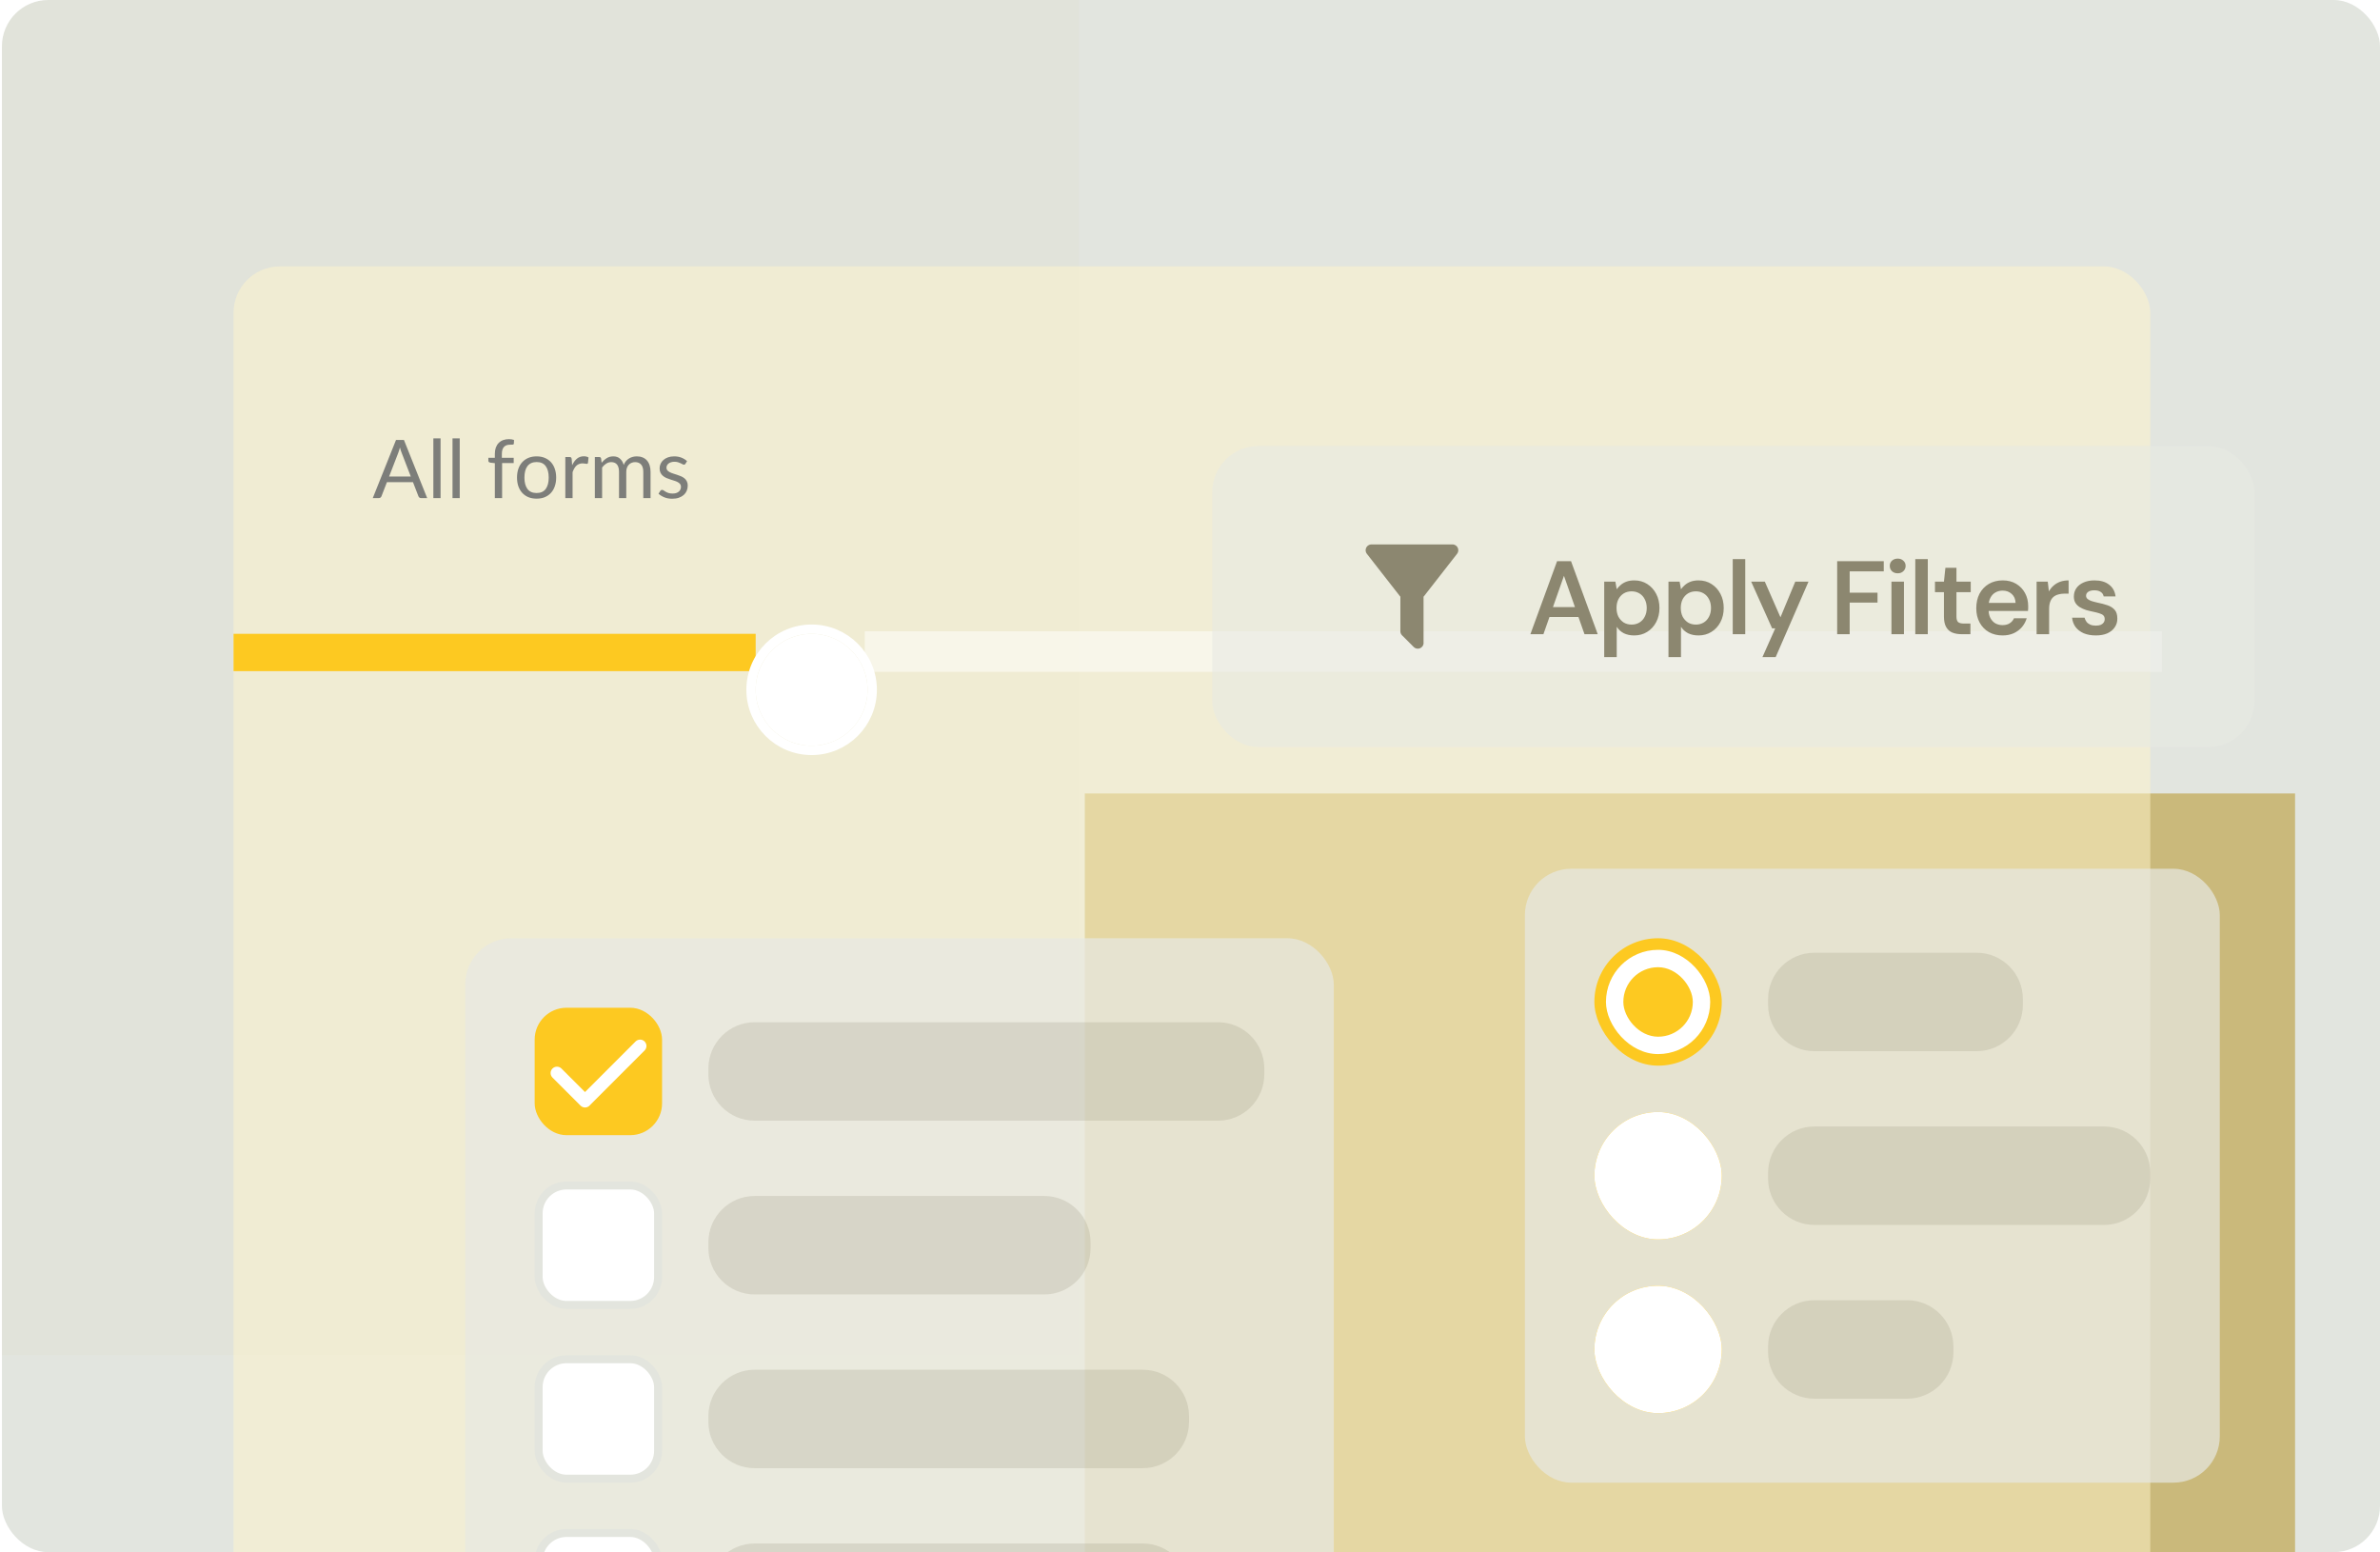 <svg width="411" height="268" viewBox="0 0 411 268" fill="none" xmlns="http://www.w3.org/2000/svg">
<g clip-path="url(#clip0_10170_500)">
<rect x="0.332" width="410.667" height="268" rx="8" fill="#E2E5DF"/>
<g opacity="0.1" filter="url(#filter0_f_10170_500)">
<rect width="234" height="234" transform="translate(-47.668)" fill="#D9D1AD"/>
</g>
<g opacity="0.5" filter="url(#filter1_f_10170_500)">
<rect width="209" height="209" transform="translate(187.332 137)" fill="#B18D17"/>
</g>
<rect x="40.332" y="46" width="331" height="241" rx="8" fill="#FFF6CC" fill-opacity="0.5"/>
<path d="M73.768 86H72.718C72.597 86 72.499 85.97 72.424 85.909C72.349 85.848 72.293 85.771 72.256 85.678L71.318 83.256H66.817L65.879 85.678C65.851 85.762 65.797 85.837 65.718 85.902C65.639 85.967 65.541 86 65.424 86H64.374L68.385 75.969H69.757L73.768 86ZM67.195 82.276H70.94L69.365 78.195C69.314 78.074 69.262 77.934 69.211 77.775C69.164 77.616 69.115 77.446 69.064 77.264C69.017 77.446 68.968 77.619 68.917 77.782C68.87 77.941 68.821 78.081 68.77 78.202L67.195 82.276ZM76.082 75.689V86H74.836V75.689H76.082ZM79.39 75.689V86H78.144V75.689H79.39ZM85.455 86V79.973L84.671 79.882C84.573 79.859 84.491 79.824 84.426 79.777C84.365 79.726 84.335 79.653 84.335 79.56V79.049H85.455V78.363C85.455 77.957 85.511 77.598 85.623 77.285C85.74 76.968 85.903 76.702 86.113 76.487C86.328 76.268 86.584 76.102 86.883 75.99C87.181 75.878 87.517 75.822 87.891 75.822C88.208 75.822 88.5 75.869 88.766 75.962L88.738 76.585C88.728 76.697 88.665 76.758 88.549 76.767C88.437 76.776 88.285 76.781 88.094 76.781C87.879 76.781 87.683 76.809 87.506 76.865C87.333 76.921 87.184 77.012 87.058 77.138C86.932 77.264 86.834 77.43 86.764 77.635C86.698 77.84 86.666 78.095 86.666 78.398V79.049H88.71V79.952H86.708V86H85.455ZM92.671 78.797C93.189 78.797 93.656 78.883 94.071 79.056C94.487 79.229 94.841 79.474 95.135 79.791C95.429 80.108 95.653 80.493 95.807 80.946C95.966 81.394 96.045 81.896 96.045 82.451C96.045 83.011 95.966 83.515 95.807 83.963C95.653 84.411 95.429 84.794 95.135 85.111C94.841 85.428 94.487 85.673 94.071 85.846C93.656 86.014 93.189 86.098 92.671 86.098C92.149 86.098 91.677 86.014 91.257 85.846C90.842 85.673 90.487 85.428 90.193 85.111C89.899 84.794 89.673 84.411 89.514 83.963C89.36 83.515 89.283 83.011 89.283 82.451C89.283 81.896 89.36 81.394 89.514 80.946C89.673 80.493 89.899 80.108 90.193 79.791C90.487 79.474 90.842 79.229 91.257 79.056C91.677 78.883 92.149 78.797 92.671 78.797ZM92.671 85.125C93.371 85.125 93.894 84.892 94.239 84.425C94.585 83.954 94.757 83.298 94.757 82.458C94.757 81.613 94.585 80.955 94.239 80.484C93.894 80.013 93.371 79.777 92.671 79.777C92.317 79.777 92.006 79.838 91.74 79.959C91.479 80.08 91.26 80.255 91.082 80.484C90.91 80.713 90.779 80.995 90.69 81.331C90.606 81.662 90.564 82.038 90.564 82.458C90.564 83.298 90.737 83.954 91.082 84.425C91.432 84.892 91.962 85.125 92.671 85.125ZM97.626 86V78.909H98.34C98.475 78.909 98.568 78.935 98.62 78.986C98.671 79.037 98.706 79.126 98.725 79.252L98.802 80.33C99.026 79.845 99.301 79.467 99.628 79.196C99.959 78.921 100.36 78.783 100.832 78.783C100.981 78.783 101.123 78.799 101.259 78.832C101.399 78.865 101.522 78.916 101.63 78.986L101.539 79.917C101.511 80.034 101.441 80.092 101.329 80.092C101.263 80.092 101.168 80.078 101.042 80.05C100.916 80.022 100.773 80.008 100.615 80.008C100.391 80.008 100.19 80.043 100.013 80.113C99.835 80.178 99.677 80.276 99.537 80.407C99.401 80.533 99.28 80.689 99.173 80.876C99.065 81.063 98.967 81.277 98.879 81.52V86H97.626ZM102.725 86V78.909H103.474C103.652 78.909 103.761 78.995 103.803 79.168L103.894 79.896C104.156 79.574 104.45 79.31 104.776 79.105C105.103 78.9 105.481 78.797 105.91 78.797C106.386 78.797 106.771 78.93 107.065 79.196C107.364 79.462 107.579 79.821 107.709 80.274C107.812 80.017 107.943 79.796 108.101 79.609C108.265 79.422 108.447 79.268 108.647 79.147C108.848 79.026 109.06 78.937 109.284 78.881C109.513 78.825 109.744 78.797 109.977 78.797C110.351 78.797 110.682 78.858 110.971 78.979C111.265 79.096 111.513 79.268 111.713 79.497C111.919 79.726 112.075 80.008 112.182 80.344C112.29 80.675 112.343 81.056 112.343 81.485V86H111.09V81.485C111.09 80.93 110.969 80.51 110.726 80.225C110.484 79.936 110.134 79.791 109.676 79.791C109.471 79.791 109.275 79.828 109.088 79.903C108.906 79.973 108.745 80.078 108.605 80.218C108.465 80.358 108.353 80.535 108.269 80.75C108.19 80.96 108.15 81.205 108.15 81.485V86H106.897V81.485C106.897 80.916 106.783 80.491 106.554 80.211C106.326 79.931 105.992 79.791 105.553 79.791C105.245 79.791 104.961 79.875 104.699 80.043C104.438 80.206 104.198 80.43 103.978 80.715V86H102.725ZM118.367 80.078C118.311 80.181 118.225 80.232 118.108 80.232C118.038 80.232 117.959 80.206 117.87 80.155C117.781 80.104 117.672 80.048 117.541 79.987C117.415 79.922 117.263 79.863 117.086 79.812C116.909 79.756 116.699 79.728 116.456 79.728C116.246 79.728 116.057 79.756 115.889 79.812C115.721 79.863 115.576 79.936 115.455 80.029C115.338 80.122 115.247 80.232 115.182 80.358C115.121 80.479 115.091 80.612 115.091 80.757C115.091 80.939 115.142 81.091 115.245 81.212C115.352 81.333 115.492 81.438 115.665 81.527C115.838 81.616 116.034 81.695 116.253 81.765C116.472 81.83 116.696 81.903 116.925 81.982C117.158 82.057 117.385 82.141 117.604 82.234C117.823 82.327 118.019 82.444 118.192 82.584C118.365 82.724 118.502 82.897 118.605 83.102C118.712 83.303 118.766 83.545 118.766 83.83C118.766 84.157 118.708 84.46 118.591 84.74C118.474 85.015 118.302 85.256 118.073 85.461C117.844 85.662 117.564 85.82 117.233 85.937C116.902 86.054 116.519 86.112 116.085 86.112C115.59 86.112 115.142 86.033 114.741 85.874C114.34 85.711 113.999 85.503 113.719 85.251L114.013 84.775C114.05 84.714 114.095 84.668 114.146 84.635C114.197 84.602 114.263 84.586 114.342 84.586C114.426 84.586 114.515 84.619 114.608 84.684C114.701 84.749 114.813 84.822 114.944 84.901C115.079 84.98 115.243 85.053 115.434 85.118C115.625 85.183 115.863 85.216 116.148 85.216C116.391 85.216 116.603 85.186 116.785 85.125C116.967 85.06 117.119 84.973 117.24 84.866C117.361 84.759 117.45 84.635 117.506 84.495C117.567 84.355 117.597 84.206 117.597 84.047C117.597 83.851 117.543 83.69 117.436 83.564C117.333 83.433 117.196 83.324 117.023 83.235C116.85 83.142 116.652 83.062 116.428 82.997C116.209 82.927 115.982 82.855 115.749 82.78C115.52 82.705 115.294 82.621 115.07 82.528C114.851 82.43 114.655 82.309 114.482 82.164C114.309 82.019 114.169 81.842 114.062 81.632C113.959 81.417 113.908 81.158 113.908 80.855C113.908 80.584 113.964 80.325 114.076 80.078C114.188 79.826 114.351 79.607 114.566 79.42C114.781 79.229 115.044 79.077 115.357 78.965C115.67 78.853 116.027 78.797 116.428 78.797C116.895 78.797 117.312 78.872 117.681 79.021C118.054 79.166 118.376 79.366 118.647 79.623L118.367 80.078Z" fill="#7D7E7A"/>
<path fill-rule="evenodd" clip-rule="evenodd" d="M130.497 115.881H40.332V109.44H130.497V115.881Z" fill="#FDC921"/>
<g filter="url(#filter3_d_10170_500)">
<circle cx="140.159" cy="112.661" r="9.661" fill="white"/>
<circle cx="140.159" cy="112.661" r="10.466" stroke="white" stroke-width="1.61"/>
</g>
<path opacity="0.5" fill-rule="evenodd" clip-rule="evenodd" d="M373.332 116H149.332V109H373.332V116Z" fill="white"/>
<rect x="80.332" y="162" width="150" height="136" rx="8" fill="#E7E9E3" fill-opacity="0.7"/>
<rect x="93.019" y="174.688" width="20.625" height="20.625" rx="4.812" fill="#FDC921" stroke="#FDC921" stroke-width="1.375"/>
<path fill-rule="evenodd" clip-rule="evenodd" d="M111.315 179.822C111.744 180.252 111.744 180.948 111.315 181.378L101.981 190.712C101.961 190.731 101.941 190.75 101.921 190.768C101.887 190.814 101.849 190.858 101.807 190.9C101.378 191.33 100.681 191.33 100.252 190.9L95.404 186.053C94.975 185.623 94.975 184.927 95.404 184.497C95.834 184.068 96.53 184.068 96.96 184.497L101.022 188.559L109.759 179.822C110.189 179.393 110.885 179.393 111.315 179.822Z" fill="white"/>
<path d="M122.332 184.5C122.332 180.082 125.914 176.5 130.332 176.5H210.332C214.75 176.5 218.332 180.082 218.332 184.5V185.5C218.332 189.918 214.75 193.5 210.332 193.5H130.332C125.914 193.5 122.332 189.918 122.332 185.5V184.5Z" fill="#8C8770" fill-opacity="0.2"/>
<rect x="93.019" y="204.688" width="20.625" height="20.625" rx="4.812" fill="white" stroke="#E3E5DE" stroke-width="1.375"/>
<path d="M122.332 214.5C122.332 210.082 125.914 206.5 130.332 206.5H180.332C184.75 206.5 188.332 210.082 188.332 214.5V215.5C188.332 219.918 184.75 223.5 180.332 223.5H130.332C125.914 223.5 122.332 219.918 122.332 215.5V214.5Z" fill="#8C8770" fill-opacity="0.2"/>
<rect x="93.019" y="234.688" width="20.625" height="20.625" rx="4.812" fill="white" stroke="#E3E5DE" stroke-width="1.375"/>
<path d="M122.332 244.5C122.332 240.082 125.914 236.5 130.332 236.5H197.332C201.75 236.5 205.332 240.082 205.332 244.5V245.5C205.332 249.918 201.75 253.5 197.332 253.5H130.332C125.914 253.5 122.332 249.918 122.332 245.5V244.5Z" fill="#8C8770" fill-opacity="0.2"/>
<rect x="93.019" y="264.688" width="20.625" height="20.625" rx="4.812" fill="white" stroke="#E3E5DE" stroke-width="1.375"/>
<path d="M122.332 274.5C122.332 270.082 125.914 266.5 130.332 266.5H197.332C201.75 266.5 205.332 270.082 205.332 274.5V275.5C205.332 279.918 201.75 283.5 197.332 283.5H130.332C125.914 283.5 122.332 279.918 122.332 275.5V274.5Z" fill="#8C8770" fill-opacity="0.2"/>
<rect x="263.332" y="150" width="120" height="106" rx="8" fill="#E7E9E3" fill-opacity="0.7"/>
<rect x="275.332" y="162" width="22" height="22" rx="11" fill="#FDC921"/>
<rect x="277.332" y="164" width="18" height="18" rx="9" fill="white"/>
<rect x="280.332" y="167" width="12" height="12" rx="6" fill="#FDC921"/>
<path d="M305.332 172.5C305.332 168.082 308.914 164.5 313.332 164.5H341.332C345.75 164.5 349.332 168.082 349.332 172.5V173.5C349.332 177.918 345.75 181.5 341.332 181.5H313.332C308.914 181.5 305.332 177.918 305.332 173.5V172.5Z" fill="#8C8770" fill-opacity="0.2"/>
<g clip-path="url(#clip1_10170_500)">
<rect x="275.332" y="192" width="22" height="22" rx="11" fill="#FDC921"/>
<rect x="275.332" y="192" width="22" height="22" rx="11" fill="white"/>
</g>
<path d="M305.332 202.5C305.332 198.082 308.914 194.5 313.332 194.5H363.332C367.75 194.5 371.332 198.082 371.332 202.5V203.5C371.332 207.918 367.75 211.5 363.332 211.5H313.332C308.914 211.5 305.332 207.918 305.332 203.5V202.5Z" fill="#8C8770" fill-opacity="0.2"/>
<g clip-path="url(#clip2_10170_500)">
<rect x="275.332" y="222" width="22" height="22" rx="11" fill="#FDC921"/>
<rect x="275.332" y="222" width="22" height="22" rx="11" fill="white"/>
</g>
<path d="M305.332 232.5C305.332 228.082 308.914 224.5 313.332 224.5H329.332C333.75 224.5 337.332 228.082 337.332 232.5V233.5C337.332 237.918 333.75 241.5 329.332 241.5H313.332C308.914 241.5 305.332 237.918 305.332 233.5V232.5Z" fill="#8C8770" fill-opacity="0.2"/>
<rect x="209.332" y="77" width="180" height="52" rx="8" fill="#E7E9E3" fill-opacity="0.6"/>
<path d="M245.831 103V110.88C245.871 111.18 245.771 111.5 245.541 111.71C245.449 111.803 245.339 111.876 245.218 111.926C245.097 111.977 244.967 112.002 244.836 112.002C244.705 112.002 244.576 111.977 244.455 111.926C244.334 111.876 244.224 111.803 244.131 111.71L242.121 109.7C242.012 109.593 241.929 109.463 241.879 109.319C241.829 109.175 241.812 109.021 241.831 108.87V103H241.801L236.041 95.62C235.879 95.412 235.806 95.147 235.837 94.885C235.869 94.623 236.004 94.383 236.211 94.22C236.401 94.08 236.611 94 236.831 94H250.831C251.051 94 251.261 94.08 251.451 94.22C251.659 94.383 251.793 94.623 251.825 94.885C251.857 95.147 251.784 95.412 251.621 95.62L245.861 103H245.831Z" fill="#8C8770"/>
<path d="M264.282 109.5L268.89 96.9H271.302L275.91 109.5H273.624L270.078 99.42L266.532 109.5H264.282ZM266.334 106.53L266.91 104.82H273.12L273.696 106.53H266.334ZM277.031 113.46V100.428H278.957L279.191 101.742C279.383 101.478 279.611 101.232 279.875 101.004C280.151 100.764 280.481 100.572 280.865 100.428C281.261 100.284 281.711 100.212 282.215 100.212C283.067 100.212 283.817 100.422 284.465 100.842C285.125 101.262 285.641 101.832 286.013 102.552C286.385 103.26 286.571 104.07 286.571 104.982C286.571 105.894 286.379 106.71 285.995 107.43C285.623 108.138 285.107 108.696 284.447 109.104C283.799 109.512 283.055 109.716 282.215 109.716C281.531 109.716 280.931 109.59 280.415 109.338C279.911 109.074 279.503 108.702 279.191 108.222V113.46H277.031ZM281.765 107.844C282.269 107.844 282.719 107.724 283.115 107.484C283.511 107.244 283.817 106.908 284.033 106.476C284.261 106.044 284.375 105.546 284.375 104.982C284.375 104.406 284.261 103.902 284.033 103.47C283.817 103.038 283.511 102.702 283.115 102.462C282.719 102.222 282.269 102.102 281.765 102.102C281.249 102.102 280.793 102.222 280.397 102.462C280.013 102.702 279.707 103.038 279.479 103.47C279.263 103.902 279.155 104.4 279.155 104.964C279.155 105.54 279.263 106.044 279.479 106.476C279.707 106.896 280.013 107.232 280.397 107.484C280.793 107.724 281.249 107.844 281.765 107.844ZM288.128 113.46V100.428H290.054L290.288 101.742C290.48 101.478 290.708 101.232 290.972 101.004C291.248 100.764 291.578 100.572 291.962 100.428C292.358 100.284 292.808 100.212 293.312 100.212C294.164 100.212 294.914 100.422 295.562 100.842C296.222 101.262 296.738 101.832 297.11 102.552C297.482 103.26 297.668 104.07 297.668 104.982C297.668 105.894 297.476 106.71 297.092 107.43C296.72 108.138 296.204 108.696 295.544 109.104C294.896 109.512 294.152 109.716 293.312 109.716C292.628 109.716 292.028 109.59 291.512 109.338C291.008 109.074 290.6 108.702 290.288 108.222V113.46H288.128ZM292.862 107.844C293.366 107.844 293.816 107.724 294.212 107.484C294.608 107.244 294.914 106.908 295.13 106.476C295.358 106.044 295.472 105.546 295.472 104.982C295.472 104.406 295.358 103.902 295.13 103.47C294.914 103.038 294.608 102.702 294.212 102.462C293.816 102.222 293.366 102.102 292.862 102.102C292.346 102.102 291.89 102.222 291.494 102.462C291.11 102.702 290.804 103.038 290.576 103.47C290.36 103.902 290.252 104.4 290.252 104.964C290.252 105.54 290.36 106.044 290.576 106.476C290.804 106.896 291.11 107.232 291.494 107.484C291.89 107.724 292.346 107.844 292.862 107.844ZM299.225 109.5V96.54H301.385V109.5H299.225ZM304.353 113.46L306.567 108.492H306.027L302.409 100.428H304.767L307.467 106.584L310.023 100.428H312.309L306.639 113.46H304.353ZM317.259 109.5V96.9H325.305V98.646H319.419V102.336H324.225V104.046H319.419V109.5H317.259ZM326.633 109.5V100.428H328.793V109.5H326.633ZM327.713 98.988C327.317 98.988 326.987 98.868 326.723 98.628C326.471 98.376 326.345 98.07 326.345 97.71C326.345 97.338 326.471 97.038 326.723 96.81C326.987 96.57 327.317 96.45 327.713 96.45C328.109 96.45 328.433 96.57 328.685 96.81C328.949 97.038 329.081 97.338 329.081 97.71C329.081 98.07 328.949 98.376 328.685 98.628C328.433 98.868 328.109 98.988 327.713 98.988ZM330.749 109.5V96.54H332.909V109.5H330.749ZM338.722 109.5C338.11 109.5 337.576 109.404 337.12 109.212C336.676 109.02 336.328 108.702 336.076 108.258C335.824 107.814 335.698 107.214 335.698 106.458V102.246H334.15V100.428H335.698L335.95 98.034H337.858V100.428H340.324V102.246H337.858V106.458C337.858 106.914 337.954 107.232 338.146 107.412C338.35 107.58 338.686 107.664 339.154 107.664H340.27V109.5H338.722ZM345.835 109.716C344.935 109.716 344.143 109.524 343.459 109.14C342.775 108.744 342.241 108.192 341.857 107.484C341.473 106.776 341.281 105.96 341.281 105.036C341.281 104.076 341.467 103.236 341.839 102.516C342.223 101.796 342.757 101.232 343.441 100.824C344.137 100.416 344.941 100.212 345.853 100.212C346.741 100.212 347.515 100.41 348.175 100.806C348.835 101.202 349.345 101.736 349.705 102.408C350.065 103.068 350.245 103.812 350.245 104.64C350.245 104.76 350.245 104.892 350.245 105.036C350.245 105.18 350.233 105.33 350.209 105.486H342.829V104.1H348.067C348.043 103.44 347.821 102.924 347.401 102.552C346.981 102.168 346.459 101.976 345.835 101.976C345.391 101.976 344.983 102.078 344.611 102.282C344.239 102.486 343.945 102.792 343.729 103.2C343.513 103.596 343.405 104.1 343.405 104.712V105.234C343.405 105.798 343.507 106.284 343.711 106.692C343.927 107.1 344.215 107.412 344.575 107.628C344.947 107.832 345.361 107.934 345.817 107.934C346.321 107.934 346.735 107.826 347.059 107.61C347.395 107.394 347.641 107.106 347.797 106.746H349.993C349.825 107.31 349.549 107.82 349.165 108.276C348.781 108.72 348.307 109.074 347.743 109.338C347.179 109.59 346.543 109.716 345.835 109.716ZM351.7 109.5V100.428H353.626L353.824 102.12C354.04 101.724 354.31 101.388 354.634 101.112C354.958 100.824 355.336 100.602 355.768 100.446C356.212 100.29 356.698 100.212 357.226 100.212V102.498H356.47C356.11 102.498 355.768 102.546 355.444 102.642C355.12 102.726 354.838 102.87 354.598 103.074C354.37 103.266 354.19 103.536 354.058 103.884C353.926 104.22 353.86 104.646 353.86 105.162V109.5H351.7ZM361.932 109.716C361.128 109.716 360.426 109.59 359.826 109.338C359.238 109.074 358.77 108.714 358.422 108.258C358.086 107.79 357.888 107.256 357.828 106.656H359.988C360.048 106.908 360.156 107.142 360.312 107.358C360.468 107.562 360.678 107.724 360.942 107.844C361.218 107.964 361.542 108.024 361.914 108.024C362.274 108.024 362.568 107.976 362.796 107.88C363.024 107.772 363.192 107.634 363.3 107.466C363.408 107.298 363.462 107.118 363.462 106.926C363.462 106.638 363.384 106.416 363.228 106.26C363.072 106.104 362.844 105.984 362.544 105.9C362.256 105.804 361.908 105.714 361.5 105.63C361.068 105.546 360.648 105.444 360.24 105.324C359.844 105.192 359.484 105.03 359.16 104.838C358.848 104.646 358.596 104.4 358.404 104.1C358.224 103.8 358.134 103.434 358.134 103.002C358.134 102.474 358.272 102 358.548 101.58C358.836 101.16 359.244 100.83 359.772 100.59C360.312 100.338 360.954 100.212 361.698 100.212C362.754 100.212 363.594 100.458 364.218 100.95C364.854 101.43 365.226 102.108 365.334 102.984H363.282C363.222 102.648 363.054 102.39 362.778 102.21C362.502 102.018 362.136 101.922 361.68 101.922C361.212 101.922 360.852 102.012 360.6 102.192C360.36 102.36 360.24 102.588 360.24 102.876C360.24 103.056 360.312 103.224 360.456 103.38C360.612 103.524 360.834 103.65 361.122 103.758C361.41 103.854 361.764 103.95 362.184 104.046C362.856 104.178 363.45 104.334 363.966 104.514C364.482 104.694 364.89 104.958 365.19 105.306C365.49 105.654 365.64 106.146 365.64 106.782C365.652 107.358 365.502 107.868 365.19 108.312C364.89 108.756 364.464 109.104 363.912 109.356C363.36 109.596 362.7 109.716 361.932 109.716Z" fill="#8C8770"/>
</g>
<defs>
<filter id="filter0_f_10170_500" x="-147.668" y="-100" width="434" height="434" filterUnits="userSpaceOnUse" color-interpolation-filters="sRGB">
<feFlood flood-opacity="0" result="BackgroundImageFix"/>
<feBlend mode="normal" in="SourceGraphic" in2="BackgroundImageFix" result="shape"/>
<feGaussianBlur stdDeviation="50" result="effect1_foregroundBlur_10170_500"/>
</filter>
<filter id="filter1_f_10170_500" x="87.332" y="37" width="409" height="409" filterUnits="userSpaceOnUse" color-interpolation-filters="sRGB">
<feFlood flood-opacity="0" result="BackgroundImageFix"/>
<feBlend mode="normal" in="SourceGraphic" in2="BackgroundImageFix" result="shape"/>
<feGaussianBlur stdDeviation="50" result="effect1_foregroundBlur_10170_500"/>
</filter>
<filter id="filter3_d_10170_500" x="109.568" y="88.509" width="61.183" height="61.184" filterUnits="userSpaceOnUse" color-interpolation-filters="sRGB">
<feFlood flood-opacity="0" result="BackgroundImageFix"/>
<feColorMatrix in="SourceAlpha" type="matrix" values="0 0 0 0 0 0 0 0 0 0 0 0 0 0 0 0 0 0 127 0" result="hardAlpha"/>
<feOffset dy="6.44"/>
<feGaussianBlur stdDeviation="9.661"/>
<feComposite in2="hardAlpha" operator="out"/>
<feColorMatrix type="matrix" values="0 0 0 0 0 0 0 0 0 0 0 0 0 0 0 0 0 0 0.36 0"/>
<feBlend mode="normal" in2="BackgroundImageFix" result="effect1_dropShadow_10170_500"/>
<feBlend mode="normal" in="SourceGraphic" in2="effect1_dropShadow_10170_500" result="shape"/>
</filter>
<clipPath id="clip0_10170_500">
<rect x="0.332" width="410.667" height="268" rx="8" fill="white"/>
</clipPath>
<clipPath id="clip1_10170_500">
<rect x="275.332" y="192" width="22" height="22" rx="11" fill="white"/>
</clipPath>
<clipPath id="clip2_10170_500">
<rect x="275.332" y="222" width="22" height="22" rx="11" fill="white"/>
</clipPath>
</defs>
</svg>
